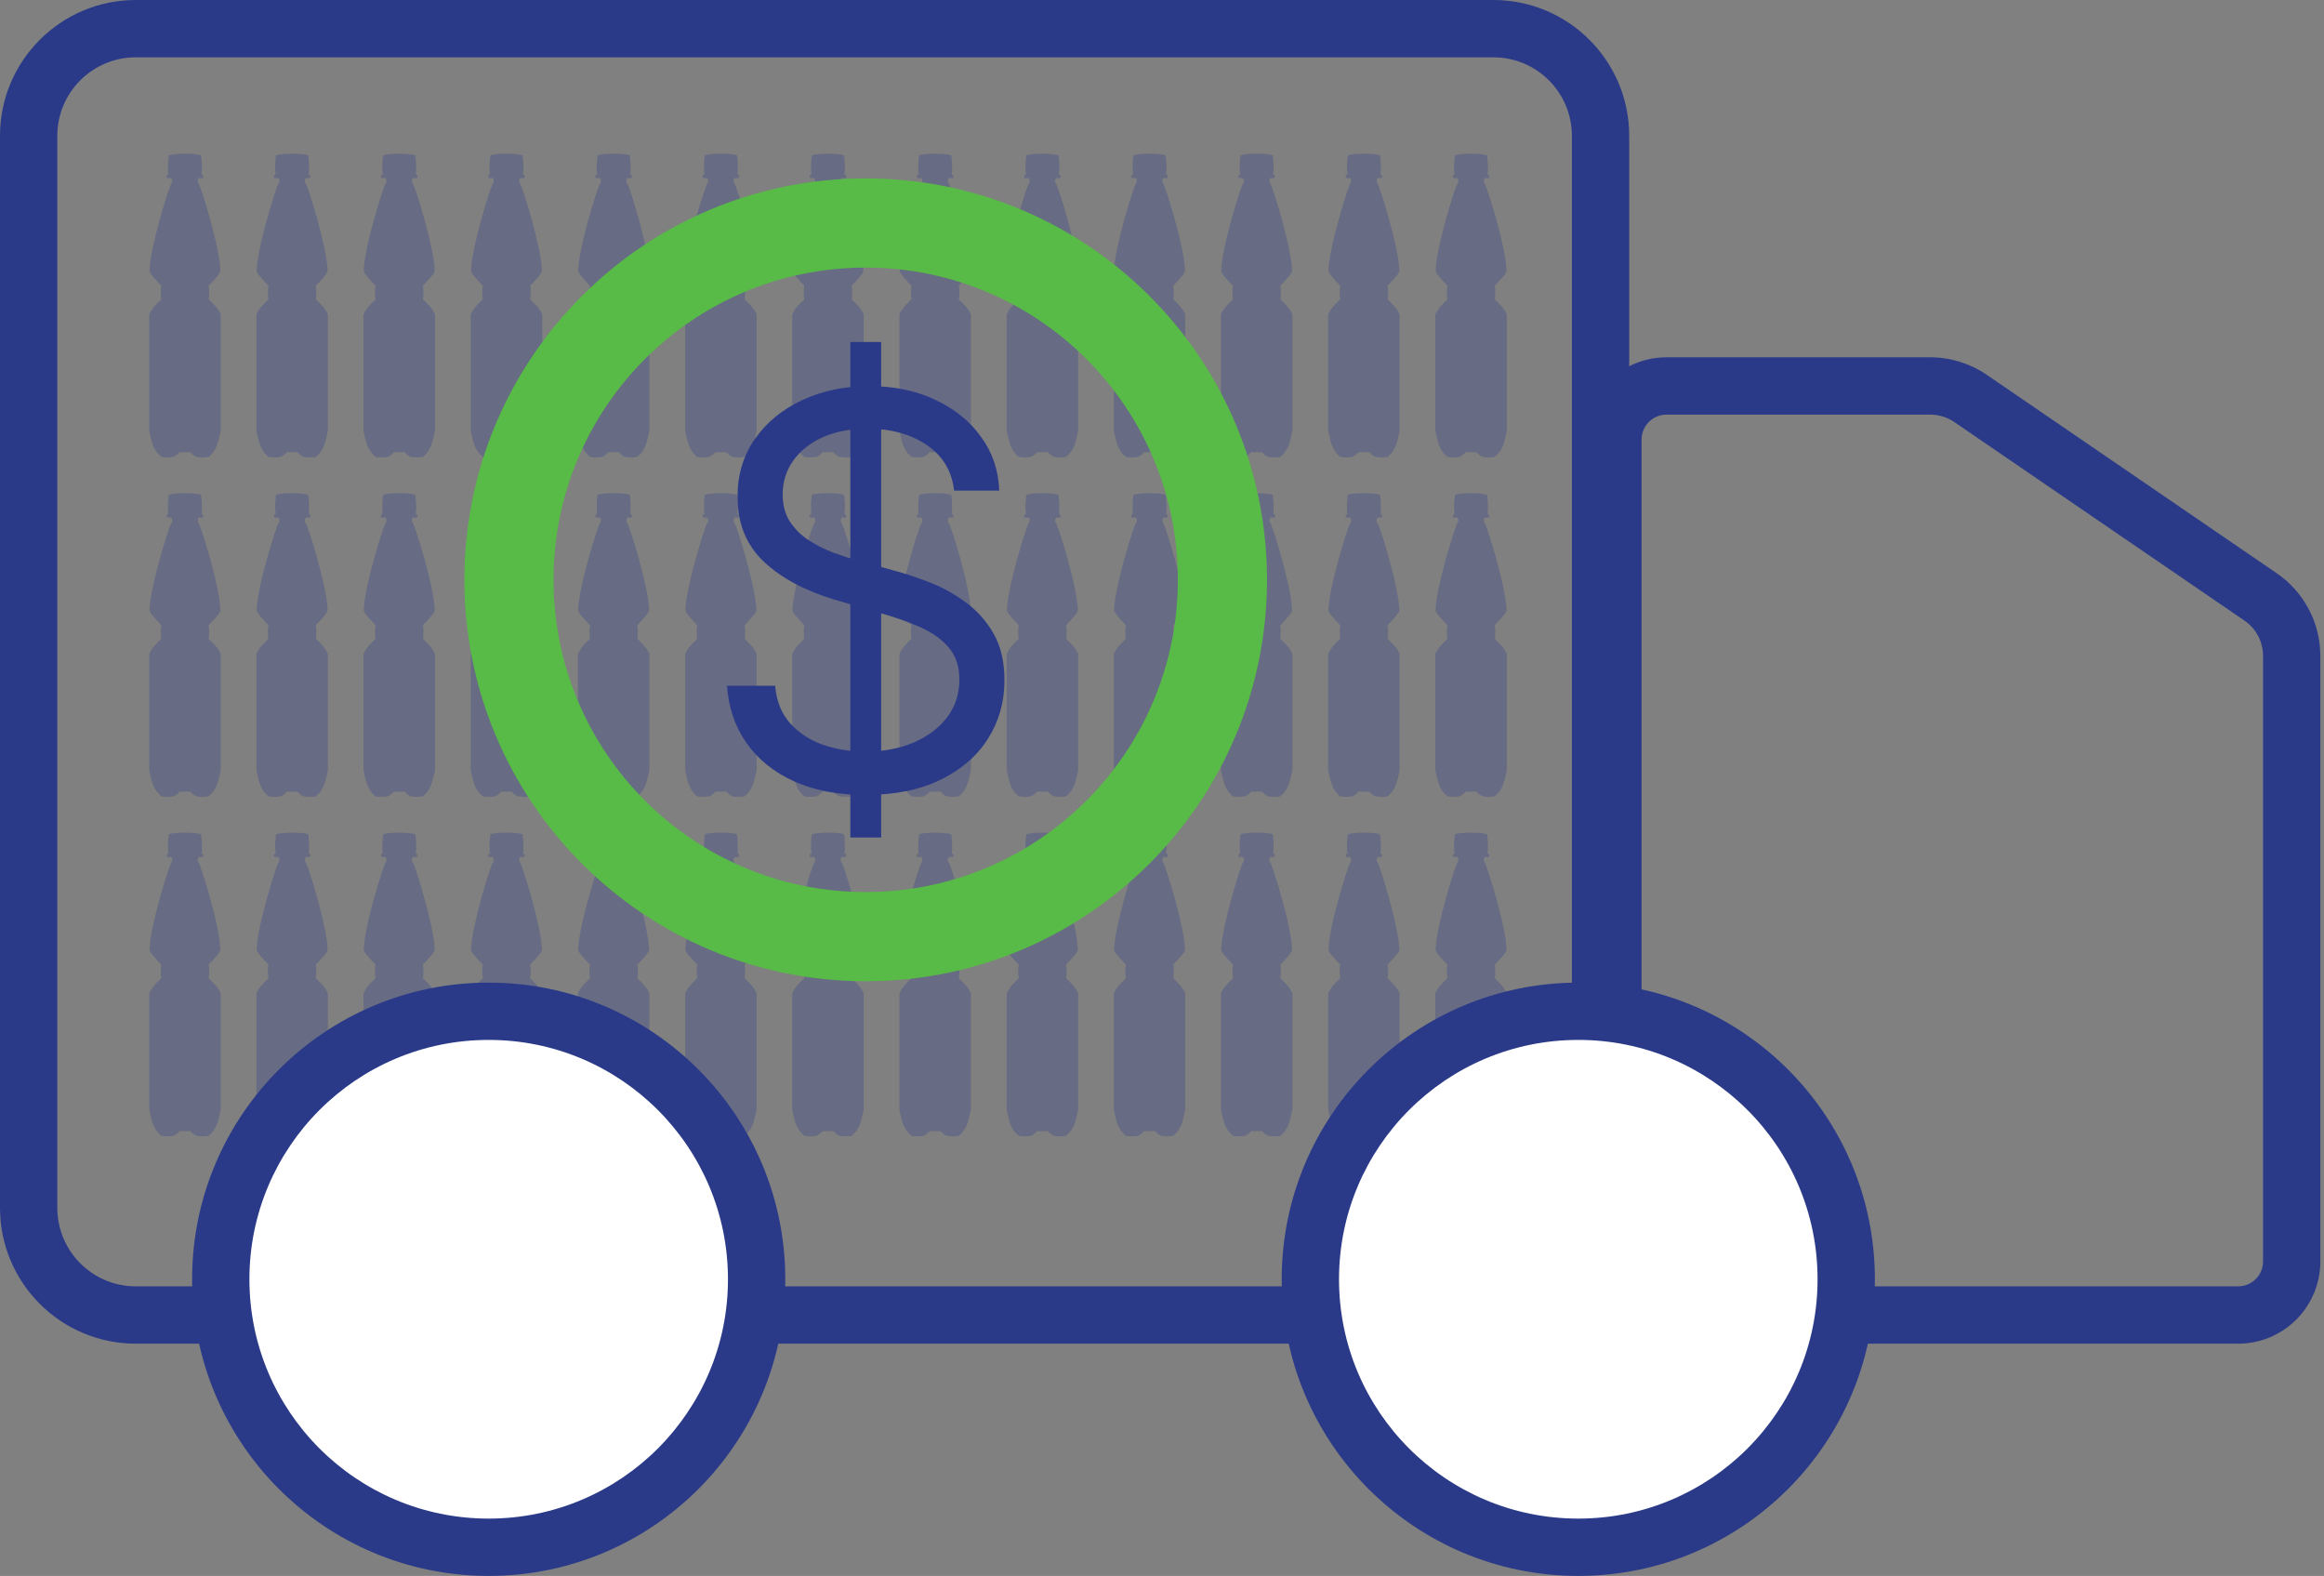 <?xml version="1.0" encoding="UTF-8"?>
<svg xmlns="http://www.w3.org/2000/svg" width="59" height="40" viewBox="0 0 59 40" fill="none">
  <rect x="0" y="0" width="59" height="40" fill="#808080" stroke="none"/>
  <g opacity="0.3">
    <path d="M3.789 7.978V10.935C3.857 11.257 3.899 11.433 4.096 11.597C4.207 11.615 4.275 11.615 4.402 11.597C4.472 11.563 4.505 11.536 4.559 11.477H4.696H4.833C4.887 11.536 4.92 11.563 4.99 11.597C5.117 11.615 5.185 11.615 5.296 11.597C5.493 11.433 5.535 11.257 5.603 10.935V7.978C5.539 7.84 5.465 7.759 5.296 7.598C5.315 7.46 5.317 7.385 5.296 7.253L5.304 7.245C5.435 7.107 5.598 6.935 5.596 6.873C5.583 6.274 5.094 4.718 5.042 4.662C4.99 4.605 5.042 4.521 5.042 4.521H5.146C5.165 4.488 5.162 4.469 5.146 4.436H5.114C5.138 4.276 5.126 4.163 5.107 3.951C5.068 3.908 4.761 3.901 4.696 3.901C4.631 3.901 4.324 3.908 4.285 3.951C4.266 4.163 4.254 4.276 4.278 4.436H4.246C4.23 4.469 4.227 4.488 4.246 4.521H4.35C4.35 4.521 4.402 4.605 4.35 4.662C4.298 4.718 3.809 6.274 3.796 6.873C3.794 6.935 3.958 7.107 4.088 7.245L4.096 7.253C4.075 7.385 4.077 7.46 4.096 7.598C3.927 7.759 3.853 7.84 3.789 7.978Z" fill="#2A3A88"></path>
    <path d="M3.789 16.594V19.551C3.857 19.873 3.899 20.049 4.096 20.213C4.207 20.231 4.275 20.231 4.402 20.213C4.472 20.18 4.505 20.152 4.559 20.093H4.696H4.833C4.887 20.152 4.92 20.18 4.99 20.213C5.117 20.231 5.185 20.231 5.296 20.213C5.493 20.049 5.535 19.873 5.603 19.551V16.594C5.539 16.457 5.465 16.375 5.296 16.214C5.315 16.077 5.317 16.001 5.296 15.869L5.304 15.861C5.435 15.723 5.598 15.551 5.596 15.489C5.583 14.89 5.094 13.334 5.042 13.278C4.99 13.222 5.042 13.137 5.042 13.137H5.146C5.165 13.104 5.162 13.086 5.146 13.053H5.114C5.138 12.892 5.126 12.779 5.107 12.567C5.068 12.525 4.761 12.518 4.696 12.518C4.631 12.518 4.324 12.525 4.285 12.567C4.266 12.779 4.254 12.892 4.278 13.053H4.246C4.23 13.086 4.227 13.104 4.246 13.137H4.35C4.35 13.137 4.402 13.222 4.35 13.278C4.298 13.334 3.809 14.89 3.796 15.489C3.794 15.551 3.958 15.723 4.088 15.861L4.096 15.869C4.075 16.001 4.077 16.077 4.096 16.214C3.927 16.375 3.853 16.457 3.789 16.594Z" fill="#2A3A88"></path>
    <path d="M3.789 25.21V28.168C3.857 28.489 3.899 28.665 4.096 28.829C4.207 28.847 4.275 28.848 4.402 28.829C4.472 28.796 4.505 28.768 4.559 28.71H4.696H4.833C4.887 28.768 4.92 28.796 4.99 28.829C5.117 28.848 5.185 28.847 5.296 28.829C5.493 28.665 5.535 28.489 5.603 28.168V25.21C5.539 25.073 5.465 24.991 5.296 24.83C5.315 24.693 5.317 24.617 5.296 24.485L5.304 24.477C5.435 24.339 5.598 24.167 5.596 24.105C5.583 23.506 5.094 21.951 5.042 21.894C4.99 21.838 5.042 21.753 5.042 21.753H5.146C5.165 21.72 5.162 21.702 5.146 21.669H5.114C5.138 21.509 5.126 21.395 5.107 21.183C5.068 21.141 4.761 21.134 4.696 21.134C4.631 21.134 4.324 21.141 4.285 21.183C4.266 21.395 4.254 21.509 4.278 21.669H4.246C4.23 21.702 4.227 21.72 4.246 21.753H4.35C4.35 21.753 4.402 21.838 4.35 21.894C4.298 21.951 3.809 23.506 3.796 24.105C3.794 24.167 3.958 24.339 4.088 24.477L4.096 24.485C4.075 24.617 4.077 24.693 4.096 24.83C3.927 24.991 3.853 25.073 3.789 25.21Z" fill="#2A3A88"></path>
    <path d="M11.951 7.978V10.935C12.019 11.257 12.061 11.433 12.258 11.597C12.369 11.615 12.437 11.615 12.564 11.597C12.634 11.563 12.667 11.536 12.721 11.477H12.858H12.995C13.049 11.536 13.082 11.563 13.152 11.597C13.279 11.615 13.347 11.615 13.459 11.597C13.655 11.433 13.697 11.257 13.765 10.935V7.978C13.701 7.84 13.627 7.759 13.459 7.598C13.477 7.46 13.48 7.385 13.459 7.253L13.466 7.245C13.597 7.107 13.76 6.935 13.759 6.873C13.745 6.274 13.256 4.718 13.204 4.662C13.152 4.605 13.204 4.521 13.204 4.521H13.308C13.327 4.488 13.324 4.469 13.308 4.436H13.276C13.3 4.276 13.288 4.163 13.269 3.951C13.23 3.908 12.923 3.901 12.858 3.901C12.793 3.901 12.486 3.908 12.447 3.951C12.428 4.163 12.416 4.276 12.441 4.436H12.408C12.392 4.469 12.389 4.488 12.408 4.521H12.512C12.512 4.521 12.564 4.605 12.512 4.662C12.46 4.718 11.971 6.274 11.958 6.873C11.956 6.935 12.12 7.107 12.25 7.245L12.258 7.253C12.237 7.385 12.239 7.46 12.258 7.598C12.089 7.759 12.015 7.84 11.951 7.978Z" fill="#2A3A88"></path>
    <path d="M11.951 16.594V19.551C12.019 19.873 12.061 20.049 12.258 20.213C12.369 20.231 12.437 20.231 12.564 20.213C12.634 20.18 12.667 20.152 12.721 20.093H12.858H12.995C13.049 20.152 13.082 20.18 13.152 20.213C13.279 20.231 13.347 20.231 13.459 20.213C13.655 20.049 13.697 19.873 13.765 19.551V16.594C13.701 16.457 13.627 16.375 13.459 16.214C13.477 16.077 13.48 16.001 13.459 15.869L13.466 15.861C13.597 15.723 13.76 15.551 13.759 15.489C13.745 14.89 13.256 13.334 13.204 13.278C13.152 13.222 13.204 13.137 13.204 13.137H13.308C13.327 13.104 13.324 13.086 13.308 13.053H13.276C13.3 12.892 13.288 12.779 13.269 12.567C13.23 12.525 12.923 12.518 12.858 12.518C12.793 12.518 12.486 12.525 12.447 12.567C12.428 12.779 12.416 12.892 12.441 13.053H12.408C12.392 13.086 12.389 13.104 12.408 13.137H12.512C12.512 13.137 12.564 13.222 12.512 13.278C12.46 13.334 11.971 14.89 11.958 15.489C11.956 15.551 12.12 15.723 12.25 15.861L12.258 15.869C12.237 16.001 12.239 16.077 12.258 16.214C12.089 16.375 12.015 16.457 11.951 16.594Z" fill="#2A3A88"></path>
    <path d="M11.951 25.21V28.168C12.019 28.489 12.061 28.665 12.258 28.829C12.369 28.847 12.437 28.848 12.564 28.829C12.634 28.796 12.667 28.768 12.721 28.71H12.858H12.995C13.049 28.768 13.082 28.796 13.152 28.829C13.279 28.848 13.347 28.847 13.459 28.829C13.655 28.665 13.697 28.489 13.765 28.168V25.21C13.701 25.073 13.627 24.991 13.459 24.83C13.477 24.693 13.48 24.617 13.459 24.485L13.466 24.477C13.597 24.339 13.76 24.167 13.759 24.105C13.745 23.506 13.256 21.951 13.204 21.894C13.152 21.838 13.204 21.753 13.204 21.753H13.308C13.327 21.72 13.324 21.702 13.308 21.669H13.276C13.3 21.509 13.288 21.395 13.269 21.183C13.23 21.141 12.923 21.134 12.858 21.134C12.793 21.134 12.486 21.141 12.447 21.183C12.428 21.395 12.416 21.509 12.441 21.669H12.408C12.392 21.702 12.389 21.72 12.408 21.753H12.512C12.512 21.753 12.564 21.838 12.512 21.894C12.46 21.951 11.971 23.506 11.958 24.105C11.956 24.167 12.12 24.339 12.25 24.477L12.258 24.485C12.237 24.617 12.239 24.693 12.258 24.83C12.089 24.991 12.015 25.073 11.951 25.21Z" fill="#2A3A88"></path>
    <path d="M6.51 7.978V10.935C6.578 11.257 6.62 11.433 6.816 11.597C6.928 11.615 6.996 11.615 7.123 11.597C7.193 11.563 7.225 11.536 7.28 11.477H7.417H7.554C7.608 11.536 7.641 11.563 7.71 11.597C7.837 11.615 7.906 11.615 8.017 11.597C8.214 11.433 8.256 11.257 8.324 10.935V7.978C8.259 7.84 8.186 7.759 8.017 7.598C8.036 7.46 8.038 7.385 8.017 7.253L8.025 7.245C8.155 7.107 8.319 6.935 8.317 6.873C8.304 6.274 7.815 4.718 7.763 4.662C7.71 4.605 7.763 4.521 7.763 4.521H7.867C7.886 4.488 7.883 4.469 7.867 4.436H7.834C7.859 4.276 7.847 4.163 7.828 3.951C7.789 3.908 7.482 3.901 7.417 3.901C7.351 3.901 7.045 3.908 7.006 3.951C6.987 4.163 6.975 4.276 6.999 4.436H6.966C6.951 4.469 6.948 4.488 6.966 4.521H7.071C7.071 4.521 7.123 4.605 7.071 4.662C7.019 4.718 6.529 6.274 6.516 6.873C6.515 6.935 6.678 7.107 6.809 7.245L6.816 7.253C6.795 7.385 6.798 7.46 6.816 7.598C6.648 7.759 6.574 7.84 6.51 7.978Z" fill="#2A3A88"></path>
    <path d="M6.51 16.594V19.551C6.578 19.873 6.62 20.049 6.816 20.213C6.928 20.231 6.996 20.231 7.123 20.213C7.193 20.18 7.225 20.152 7.28 20.093H7.417H7.554C7.608 20.152 7.641 20.18 7.71 20.213C7.837 20.231 7.906 20.231 8.017 20.213C8.214 20.049 8.256 19.873 8.324 19.551V16.594C8.259 16.457 8.186 16.375 8.017 16.214C8.036 16.077 8.038 16.001 8.017 15.869L8.025 15.861C8.155 15.723 8.319 15.551 8.317 15.489C8.304 14.89 7.815 13.334 7.763 13.278C7.71 13.222 7.763 13.137 7.763 13.137H7.867C7.886 13.104 7.883 13.086 7.867 13.053H7.834C7.859 12.892 7.847 12.779 7.828 12.567C7.789 12.525 7.482 12.518 7.417 12.518C7.351 12.518 7.045 12.525 7.006 12.567C6.987 12.779 6.975 12.892 6.999 13.053H6.966C6.951 13.086 6.948 13.104 6.966 13.137H7.071C7.071 13.137 7.123 13.222 7.071 13.278C7.019 13.334 6.529 14.89 6.516 15.489C6.515 15.551 6.678 15.723 6.809 15.861L6.816 15.869C6.795 16.001 6.798 16.077 6.816 16.214C6.648 16.375 6.574 16.457 6.51 16.594Z" fill="#2A3A88"></path>
    <path d="M6.51 25.21V28.168C6.578 28.489 6.62 28.665 6.816 28.829C6.928 28.847 6.996 28.848 7.123 28.829C7.193 28.796 7.225 28.768 7.28 28.71H7.417H7.554C7.608 28.768 7.641 28.796 7.71 28.829C7.837 28.848 7.906 28.847 8.017 28.829C8.214 28.665 8.256 28.489 8.324 28.168V25.21C8.259 25.073 8.186 24.991 8.017 24.83C8.036 24.693 8.038 24.617 8.017 24.485L8.025 24.477C8.155 24.339 8.319 24.167 8.317 24.105C8.304 23.506 7.815 21.951 7.763 21.894C7.71 21.838 7.763 21.753 7.763 21.753H7.867C7.886 21.72 7.883 21.702 7.867 21.669H7.834C7.859 21.509 7.847 21.395 7.828 21.183C7.789 21.141 7.482 21.134 7.417 21.134C7.351 21.134 7.045 21.141 7.006 21.183C6.987 21.395 6.975 21.509 6.999 21.669H6.966C6.951 21.702 6.948 21.72 6.966 21.753H7.071C7.071 21.753 7.123 21.838 7.071 21.894C7.019 21.951 6.529 23.506 6.516 24.105C6.515 24.167 6.678 24.339 6.809 24.477L6.816 24.485C6.795 24.617 6.798 24.693 6.816 24.83C6.648 24.991 6.574 25.073 6.51 25.21Z" fill="#2A3A88"></path>
    <path d="M14.672 7.978V10.935C14.74 11.257 14.782 11.433 14.979 11.597C15.09 11.615 15.158 11.615 15.285 11.597C15.355 11.563 15.387 11.536 15.442 11.477H15.579H15.716C15.77 11.536 15.803 11.563 15.873 11.597C16 11.615 16.068 11.615 16.179 11.597C16.376 11.433 16.418 11.257 16.486 10.935V7.978C16.422 7.84 16.348 7.759 16.179 7.598C16.198 7.46 16.2 7.385 16.179 7.253L16.187 7.245C16.317 7.107 16.481 6.935 16.479 6.873C16.466 6.274 15.977 4.718 15.925 4.662C15.873 4.605 15.925 4.521 15.925 4.521H16.029C16.048 4.488 16.045 4.469 16.029 4.436H15.996C16.021 4.276 16.009 4.163 15.99 3.951C15.951 3.908 15.644 3.901 15.579 3.901C15.514 3.901 15.207 3.908 15.168 3.951C15.149 4.163 15.137 4.276 15.161 4.436H15.129C15.113 4.469 15.11 4.488 15.129 4.521H15.233C15.233 4.521 15.285 4.605 15.233 4.662C15.181 4.718 14.692 6.274 14.678 6.873C14.677 6.935 14.84 7.107 14.971 7.245L14.979 7.253C14.957 7.385 14.96 7.46 14.979 7.598C14.81 7.759 14.736 7.84 14.672 7.978Z" fill="#2A3A88"></path>
    <path d="M14.672 16.594V19.551C14.74 19.873 14.782 20.049 14.979 20.213C15.09 20.231 15.158 20.231 15.285 20.213C15.355 20.18 15.387 20.152 15.442 20.093H15.579H15.716C15.77 20.152 15.803 20.18 15.873 20.213C16 20.231 16.068 20.231 16.179 20.213C16.376 20.049 16.418 19.873 16.486 19.551V16.594C16.422 16.457 16.348 16.375 16.179 16.214C16.198 16.077 16.2 16.001 16.179 15.869L16.187 15.861C16.317 15.723 16.481 15.551 16.479 15.489C16.466 14.89 15.977 13.334 15.925 13.278C15.873 13.222 15.925 13.137 15.925 13.137H16.029C16.048 13.104 16.045 13.086 16.029 13.053H15.996C16.021 12.892 16.009 12.779 15.99 12.567C15.951 12.525 15.644 12.518 15.579 12.518C15.514 12.518 15.207 12.525 15.168 12.567C15.149 12.779 15.137 12.892 15.161 13.053H15.129C15.113 13.086 15.11 13.104 15.129 13.137H15.233C15.233 13.137 15.285 13.222 15.233 13.278C15.181 13.334 14.692 14.89 14.678 15.489C14.677 15.551 14.84 15.723 14.971 15.861L14.979 15.869C14.957 16.001 14.96 16.077 14.979 16.214C14.81 16.375 14.736 16.457 14.672 16.594Z" fill="#2A3A88"></path>
    <path d="M14.672 25.21V28.168C14.74 28.489 14.782 28.665 14.979 28.829C15.09 28.847 15.158 28.848 15.285 28.829C15.355 28.796 15.387 28.768 15.442 28.71H15.579H15.716C15.77 28.768 15.803 28.796 15.873 28.829C16 28.848 16.068 28.847 16.179 28.829C16.376 28.665 16.418 28.489 16.486 28.168V25.21C16.422 25.073 16.348 24.991 16.179 24.83C16.198 24.693 16.2 24.617 16.179 24.485L16.187 24.477C16.317 24.339 16.481 24.167 16.479 24.105C16.466 23.506 15.977 21.951 15.925 21.894C15.873 21.838 15.925 21.753 15.925 21.753H16.029C16.048 21.72 16.045 21.702 16.029 21.669H15.996C16.021 21.509 16.009 21.395 15.99 21.183C15.951 21.141 15.644 21.134 15.579 21.134C15.514 21.134 15.207 21.141 15.168 21.183C15.149 21.395 15.137 21.509 15.161 21.669H15.129C15.113 21.702 15.11 21.72 15.129 21.753H15.233C15.233 21.753 15.285 21.838 15.233 21.894C15.181 21.951 14.692 23.506 14.678 24.105C14.677 24.167 14.84 24.339 14.971 24.477L14.979 24.485C14.957 24.617 14.96 24.693 14.979 24.83C14.81 24.991 14.736 25.073 14.672 25.21Z" fill="#2A3A88"></path>
    <path d="M9.229 7.978V10.935C9.296 11.257 9.338 11.433 9.535 11.597C9.647 11.615 9.715 11.615 9.842 11.597C9.911 11.563 9.944 11.536 9.998 11.477H10.136H10.273C10.327 11.536 10.36 11.563 10.429 11.597C10.556 11.615 10.624 11.615 10.736 11.597C10.933 11.433 10.975 11.257 11.042 10.935V7.978C10.978 7.84 10.904 7.759 10.736 7.598C10.755 7.46 10.757 7.385 10.736 7.253L10.743 7.245C10.874 7.107 11.037 6.935 11.036 6.873C11.023 6.274 10.534 4.718 10.481 4.662C10.429 4.605 10.481 4.521 10.481 4.521H10.586C10.604 4.488 10.601 4.469 10.586 4.436H10.553C10.577 4.276 10.565 4.163 10.546 3.951C10.507 3.908 10.201 3.901 10.136 3.901C10.07 3.901 9.764 3.908 9.724 3.951C9.706 4.163 9.694 4.276 9.718 4.436H9.685C9.67 4.469 9.667 4.488 9.685 4.521H9.79C9.79 4.521 9.842 4.605 9.79 4.662C9.737 4.718 9.248 6.274 9.235 6.873C9.234 6.935 9.397 7.107 9.527 7.245L9.535 7.253C9.514 7.385 9.516 7.46 9.535 7.598C9.367 7.759 9.293 7.84 9.229 7.978Z" fill="#2A3A88"></path>
    <path d="M9.229 16.594V19.551C9.296 19.873 9.338 20.049 9.535 20.213C9.647 20.231 9.715 20.231 9.842 20.213C9.911 20.18 9.944 20.152 9.998 20.093H10.136H10.273C10.327 20.152 10.36 20.18 10.429 20.213C10.556 20.231 10.624 20.231 10.736 20.213C10.933 20.049 10.975 19.873 11.042 19.551V16.594C10.978 16.457 10.904 16.375 10.736 16.214C10.755 16.077 10.757 16.001 10.736 15.869L10.743 15.861C10.874 15.723 11.037 15.551 11.036 15.489C11.023 14.89 10.534 13.334 10.481 13.278C10.429 13.222 10.481 13.137 10.481 13.137H10.586C10.604 13.104 10.601 13.086 10.586 13.053H10.553C10.577 12.892 10.565 12.779 10.546 12.567C10.507 12.525 10.201 12.518 10.136 12.518C10.07 12.518 9.764 12.525 9.724 12.567C9.706 12.779 9.694 12.892 9.718 13.053H9.685C9.67 13.086 9.667 13.104 9.685 13.137H9.79C9.79 13.137 9.842 13.222 9.79 13.278C9.737 13.334 9.248 14.89 9.235 15.489C9.234 15.551 9.397 15.723 9.527 15.861L9.535 15.869C9.514 16.001 9.516 16.077 9.535 16.214C9.367 16.375 9.293 16.457 9.229 16.594Z" fill="#2A3A88"></path>
    <path d="M9.229 25.21V28.168C9.296 28.489 9.338 28.665 9.535 28.829C9.647 28.847 9.715 28.848 9.842 28.829C9.911 28.796 9.944 28.768 9.998 28.71H10.136H10.273C10.327 28.768 10.36 28.796 10.429 28.829C10.556 28.848 10.624 28.847 10.736 28.829C10.933 28.665 10.975 28.489 11.042 28.168V25.21C10.978 25.073 10.904 24.991 10.736 24.83C10.755 24.693 10.757 24.617 10.736 24.485L10.743 24.477C10.874 24.339 11.037 24.167 11.036 24.105C11.023 23.506 10.534 21.951 10.481 21.894C10.429 21.838 10.481 21.753 10.481 21.753H10.586C10.604 21.72 10.601 21.702 10.586 21.669H10.553C10.577 21.509 10.565 21.395 10.546 21.183C10.507 21.141 10.201 21.134 10.136 21.134C10.07 21.134 9.764 21.141 9.724 21.183C9.706 21.395 9.694 21.509 9.718 21.669H9.685C9.67 21.702 9.667 21.72 9.685 21.753H9.79C9.79 21.753 9.842 21.838 9.79 21.894C9.737 21.951 9.248 23.506 9.235 24.105C9.234 24.167 9.397 24.339 9.527 24.477L9.535 24.485C9.514 24.617 9.516 24.693 9.535 24.83C9.367 24.991 9.293 25.073 9.229 25.21Z" fill="#2A3A88"></path>
    <path d="M17.395 7.978V10.935C17.462 11.257 17.504 11.433 17.701 11.597C17.813 11.615 17.881 11.615 18.008 11.597C18.077 11.563 18.11 11.536 18.164 11.477H18.302H18.439C18.493 11.536 18.526 11.563 18.595 11.597C18.722 11.615 18.79 11.615 18.902 11.597C19.099 11.433 19.14 11.257 19.208 10.935V7.978C19.144 7.84 19.07 7.759 18.902 7.598C18.921 7.46 18.923 7.385 18.902 7.253L18.91 7.245C19.04 7.107 19.203 6.935 19.202 6.873C19.189 6.274 18.7 4.718 18.647 4.662C18.595 4.605 18.647 4.521 18.647 4.521H18.752C18.77 4.488 18.767 4.469 18.752 4.436H18.719C18.743 4.276 18.731 4.163 18.712 3.951C18.673 3.908 18.367 3.901 18.302 3.901C18.236 3.901 17.93 3.908 17.89 3.951C17.872 4.163 17.86 4.276 17.884 4.436H17.851C17.836 4.469 17.832 4.488 17.851 4.521H17.956C17.956 4.521 18.008 4.605 17.956 4.662C17.903 4.718 17.414 6.274 17.401 6.873C17.4 6.935 17.563 7.107 17.694 7.245L17.701 7.253C17.68 7.385 17.683 7.46 17.701 7.598C17.533 7.759 17.459 7.84 17.395 7.978Z" fill="#2A3A88"></path>
    <path d="M17.395 16.594V19.551C17.462 19.873 17.504 20.049 17.701 20.213C17.813 20.231 17.881 20.231 18.008 20.213C18.077 20.18 18.11 20.152 18.164 20.093H18.302H18.439C18.493 20.152 18.526 20.18 18.595 20.213C18.722 20.231 18.79 20.231 18.902 20.213C19.099 20.049 19.14 19.873 19.208 19.551V16.594C19.144 16.457 19.07 16.375 18.902 16.214C18.921 16.077 18.923 16.001 18.902 15.869L18.91 15.861C19.04 15.723 19.203 15.551 19.202 15.489C19.189 14.89 18.7 13.334 18.647 13.278C18.595 13.222 18.647 13.137 18.647 13.137H18.752C18.77 13.104 18.767 13.086 18.752 13.053H18.719C18.743 12.892 18.731 12.779 18.712 12.567C18.673 12.525 18.367 12.518 18.302 12.518C18.236 12.518 17.93 12.525 17.89 12.567C17.872 12.779 17.86 12.892 17.884 13.053H17.851C17.836 13.086 17.832 13.104 17.851 13.137H17.956C17.956 13.137 18.008 13.222 17.956 13.278C17.903 13.334 17.414 14.89 17.401 15.489C17.4 15.551 17.563 15.723 17.694 15.861L17.701 15.869C17.68 16.001 17.683 16.077 17.701 16.214C17.533 16.375 17.459 16.457 17.395 16.594Z" fill="#2A3A88"></path>
    <path d="M17.395 25.21V28.168C17.462 28.489 17.504 28.665 17.701 28.829C17.813 28.847 17.881 28.848 18.008 28.829C18.077 28.796 18.11 28.768 18.164 28.71H18.302H18.439C18.493 28.768 18.526 28.796 18.595 28.829C18.722 28.848 18.79 28.847 18.902 28.829C19.099 28.665 19.14 28.489 19.208 28.168V25.21C19.144 25.073 19.07 24.991 18.902 24.83C18.921 24.693 18.923 24.617 18.902 24.485L18.91 24.477C19.04 24.339 19.203 24.167 19.202 24.105C19.189 23.506 18.7 21.951 18.647 21.894C18.595 21.838 18.647 21.753 18.647 21.753H18.752C18.77 21.72 18.767 21.702 18.752 21.669H18.719C18.743 21.509 18.731 21.395 18.712 21.183C18.673 21.141 18.367 21.134 18.302 21.134C18.236 21.134 17.93 21.141 17.89 21.183C17.872 21.395 17.86 21.509 17.884 21.669H17.851C17.836 21.702 17.832 21.72 17.851 21.753H17.956C17.956 21.753 18.008 21.838 17.956 21.894C17.903 21.951 17.414 23.506 17.401 24.105C17.4 24.167 17.563 24.339 17.694 24.477L17.701 24.485C17.68 24.617 17.683 24.693 17.701 24.83C17.533 24.991 17.459 25.073 17.395 25.21Z" fill="#2A3A88"></path>
    <path d="M20.113 7.978V10.935C20.181 11.257 20.223 11.433 20.42 11.597C20.531 11.615 20.599 11.615 20.727 11.597C20.796 11.563 20.829 11.536 20.883 11.477H21.02H21.157C21.212 11.536 21.244 11.563 21.314 11.597C21.441 11.615 21.509 11.615 21.621 11.597C21.817 11.433 21.859 11.257 21.927 10.935V7.978C21.863 7.84 21.789 7.759 21.621 7.598C21.639 7.46 21.642 7.385 21.621 7.253L21.628 7.245C21.759 7.107 21.922 6.935 21.921 6.873C21.907 6.274 21.418 4.718 21.366 4.662C21.314 4.605 21.366 4.521 21.366 4.521H21.471C21.489 4.488 21.486 4.469 21.471 4.436H21.438C21.462 4.276 21.45 4.163 21.431 3.951C21.392 3.908 21.085 3.901 21.02 3.901C20.955 3.901 20.648 3.908 20.609 3.951C20.59 4.163 20.578 4.276 20.603 4.436H20.57C20.554 4.469 20.551 4.488 20.57 4.521H20.674C20.674 4.521 20.727 4.605 20.674 4.662C20.622 4.718 20.133 6.274 20.12 6.873C20.118 6.935 20.282 7.107 20.412 7.245L20.42 7.253C20.399 7.385 20.401 7.46 20.42 7.598C20.251 7.759 20.177 7.84 20.113 7.978Z" fill="#2A3A88"></path>
    <path d="M20.113 16.594V19.551C20.181 19.873 20.223 20.049 20.42 20.213C20.531 20.231 20.599 20.231 20.727 20.213C20.796 20.18 20.829 20.152 20.883 20.093H21.02H21.157C21.212 20.152 21.244 20.18 21.314 20.213C21.441 20.231 21.509 20.231 21.621 20.213C21.817 20.049 21.859 19.873 21.927 19.551V16.594C21.863 16.457 21.789 16.375 21.621 16.214C21.639 16.077 21.642 16.001 21.621 15.869L21.628 15.861C21.759 15.723 21.922 15.551 21.921 15.489C21.907 14.89 21.418 13.334 21.366 13.278C21.314 13.222 21.366 13.137 21.366 13.137H21.471C21.489 13.104 21.486 13.086 21.471 13.053H21.438C21.462 12.892 21.45 12.779 21.431 12.567C21.392 12.525 21.085 12.518 21.02 12.518C20.955 12.518 20.648 12.525 20.609 12.567C20.59 12.779 20.578 12.892 20.603 13.053H20.57C20.554 13.086 20.551 13.104 20.57 13.137H20.674C20.674 13.137 20.727 13.222 20.674 13.278C20.622 13.334 20.133 14.89 20.12 15.489C20.118 15.551 20.282 15.723 20.412 15.861L20.42 15.869C20.399 16.001 20.401 16.077 20.42 16.214C20.251 16.375 20.177 16.457 20.113 16.594Z" fill="#2A3A88"></path>
    <path d="M20.113 25.21V28.168C20.181 28.489 20.223 28.665 20.42 28.829C20.531 28.847 20.599 28.848 20.727 28.829C20.796 28.796 20.829 28.768 20.883 28.71H21.02H21.157C21.212 28.768 21.244 28.796 21.314 28.829C21.441 28.848 21.509 28.847 21.621 28.829C21.817 28.665 21.859 28.489 21.927 28.168V25.21C21.863 25.073 21.789 24.991 21.621 24.83C21.639 24.693 21.642 24.617 21.621 24.485L21.628 24.477C21.759 24.339 21.922 24.167 21.921 24.105C21.907 23.506 21.418 21.951 21.366 21.894C21.314 21.838 21.366 21.753 21.366 21.753H21.471C21.489 21.72 21.486 21.702 21.471 21.669H21.438C21.462 21.509 21.45 21.395 21.431 21.183C21.392 21.141 21.085 21.134 21.02 21.134C20.955 21.134 20.648 21.141 20.609 21.183C20.59 21.395 20.578 21.509 20.603 21.669H20.57C20.554 21.702 20.551 21.72 20.57 21.753H20.674C20.674 21.753 20.727 21.838 20.674 21.894C20.622 21.951 20.133 23.506 20.12 24.105C20.118 24.167 20.282 24.339 20.412 24.477L20.42 24.485C20.399 24.617 20.401 24.693 20.42 24.83C20.251 24.991 20.177 25.073 20.113 25.21Z" fill="#2A3A88"></path>
    <path d="M28.277 7.978V10.935C28.345 11.257 28.387 11.433 28.584 11.597C28.695 11.615 28.764 11.615 28.891 11.597C28.96 11.563 28.993 11.536 29.047 11.477H29.184H29.322C29.376 11.536 29.408 11.563 29.478 11.597C29.605 11.615 29.673 11.615 29.785 11.597C29.982 11.433 30.023 11.257 30.091 10.935V7.978C30.027 7.84 29.953 7.759 29.785 7.598C29.803 7.46 29.806 7.385 29.785 7.253L29.792 7.245C29.923 7.107 30.086 6.935 30.085 6.873C30.072 6.274 29.582 4.718 29.53 4.662C29.478 4.605 29.53 4.521 29.53 4.521H29.635C29.653 4.488 29.65 4.469 29.635 4.436H29.602C29.626 4.276 29.614 4.163 29.595 3.951C29.556 3.908 29.25 3.901 29.184 3.901C29.119 3.901 28.812 3.908 28.773 3.951C28.754 4.163 28.742 4.276 28.767 4.436H28.734C28.718 4.469 28.715 4.488 28.734 4.521H28.838C28.838 4.521 28.891 4.605 28.838 4.662C28.786 4.718 28.297 6.274 28.284 6.873C28.282 6.935 28.446 7.107 28.576 7.245L28.584 7.253C28.563 7.385 28.565 7.46 28.584 7.598C28.416 7.759 28.342 7.84 28.277 7.978Z" fill="#2A3A88"></path>
    <path d="M28.277 16.594V19.551C28.345 19.873 28.387 20.049 28.584 20.213C28.695 20.231 28.764 20.231 28.891 20.213C28.96 20.18 28.993 20.152 29.047 20.093H29.184H29.322C29.376 20.152 29.408 20.18 29.478 20.213C29.605 20.231 29.673 20.231 29.785 20.213C29.982 20.049 30.023 19.873 30.091 19.551V16.594C30.027 16.457 29.953 16.375 29.785 16.214C29.803 16.077 29.806 16.001 29.785 15.869L29.792 15.861C29.923 15.723 30.086 15.551 30.085 15.489C30.072 14.89 29.582 13.334 29.53 13.278C29.478 13.222 29.53 13.137 29.53 13.137H29.635C29.653 13.104 29.65 13.086 29.635 13.053H29.602C29.626 12.892 29.614 12.779 29.595 12.567C29.556 12.525 29.25 12.518 29.184 12.518C29.119 12.518 28.812 12.525 28.773 12.567C28.754 12.779 28.742 12.892 28.767 13.053H28.734C28.718 13.086 28.715 13.104 28.734 13.137H28.838C28.838 13.137 28.891 13.222 28.838 13.278C28.786 13.334 28.297 14.89 28.284 15.489C28.282 15.551 28.446 15.723 28.576 15.861L28.584 15.869C28.563 16.001 28.565 16.077 28.584 16.214C28.416 16.375 28.342 16.457 28.277 16.594Z" fill="#2A3A88"></path>
    <path d="M28.277 25.21V28.168C28.345 28.489 28.387 28.665 28.584 28.829C28.695 28.847 28.764 28.848 28.891 28.829C28.96 28.796 28.993 28.768 29.047 28.71H29.184H29.322C29.376 28.768 29.408 28.796 29.478 28.829C29.605 28.848 29.673 28.847 29.785 28.829C29.982 28.665 30.023 28.489 30.091 28.168V25.21C30.027 25.073 29.953 24.991 29.785 24.83C29.803 24.693 29.806 24.617 29.785 24.485L29.792 24.477C29.923 24.339 30.086 24.167 30.085 24.105C30.072 23.506 29.582 21.951 29.53 21.894C29.478 21.838 29.53 21.753 29.53 21.753H29.635C29.653 21.72 29.65 21.702 29.635 21.669H29.602C29.626 21.509 29.614 21.395 29.595 21.183C29.556 21.141 29.25 21.134 29.184 21.134C29.119 21.134 28.812 21.141 28.773 21.183C28.754 21.395 28.742 21.509 28.767 21.669H28.734C28.718 21.702 28.715 21.72 28.734 21.753H28.838C28.838 21.753 28.891 21.838 28.838 21.894C28.786 21.951 28.297 23.506 28.284 24.105C28.282 24.167 28.446 24.339 28.576 24.477L28.584 24.485C28.563 24.617 28.565 24.693 28.584 24.83C28.416 24.991 28.342 25.073 28.277 25.21Z" fill="#2A3A88"></path>
    <path d="M22.834 7.978V10.935C22.902 11.257 22.944 11.433 23.141 11.597C23.252 11.615 23.32 11.615 23.447 11.597C23.517 11.563 23.55 11.536 23.604 11.477H23.741H23.878C23.932 11.536 23.965 11.563 24.035 11.597C24.162 11.615 24.23 11.615 24.341 11.597C24.538 11.433 24.58 11.257 24.648 10.935V7.978C24.584 7.84 24.51 7.759 24.341 7.598C24.36 7.46 24.362 7.385 24.341 7.253L24.349 7.245C24.479 7.107 24.643 6.935 24.641 6.873C24.628 6.274 24.139 4.718 24.087 4.662C24.035 4.605 24.087 4.521 24.087 4.521H24.191C24.21 4.488 24.207 4.469 24.191 4.436H24.159C24.183 4.276 24.171 4.163 24.152 3.951C24.113 3.908 23.806 3.901 23.741 3.901C23.676 3.901 23.369 3.908 23.33 3.951C23.311 4.163 23.299 4.276 23.323 4.436H23.291C23.275 4.469 23.272 4.488 23.291 4.521H23.395C23.395 4.521 23.447 4.605 23.395 4.662C23.343 4.718 22.854 6.274 22.84 6.873C22.839 6.935 23.002 7.107 23.133 7.245L23.141 7.253C23.119 7.385 23.122 7.46 23.141 7.598C22.972 7.759 22.898 7.84 22.834 7.978Z" fill="#2A3A88"></path>
    <path d="M22.834 16.594V19.551C22.902 19.873 22.944 20.049 23.141 20.213C23.252 20.231 23.32 20.231 23.447 20.213C23.517 20.18 23.55 20.152 23.604 20.093H23.741H23.878C23.932 20.152 23.965 20.18 24.035 20.213C24.162 20.231 24.23 20.231 24.341 20.213C24.538 20.049 24.58 19.873 24.648 19.551V16.594C24.584 16.457 24.51 16.375 24.341 16.214C24.36 16.077 24.362 16.001 24.341 15.869L24.349 15.861C24.479 15.723 24.643 15.551 24.641 15.489C24.628 14.89 24.139 13.334 24.087 13.278C24.035 13.222 24.087 13.137 24.087 13.137H24.191C24.21 13.104 24.207 13.086 24.191 13.053H24.159C24.183 12.892 24.171 12.779 24.152 12.567C24.113 12.525 23.806 12.518 23.741 12.518C23.676 12.518 23.369 12.525 23.33 12.567C23.311 12.779 23.299 12.892 23.323 13.053H23.291C23.275 13.086 23.272 13.104 23.291 13.137H23.395C23.395 13.137 23.447 13.222 23.395 13.278C23.343 13.334 22.854 14.89 22.84 15.489C22.839 15.551 23.002 15.723 23.133 15.861L23.141 15.869C23.119 16.001 23.122 16.077 23.141 16.214C22.972 16.375 22.898 16.457 22.834 16.594Z" fill="#2A3A88"></path>
    <path d="M22.834 25.21V28.168C22.902 28.489 22.944 28.665 23.141 28.829C23.252 28.847 23.32 28.848 23.447 28.829C23.517 28.796 23.55 28.768 23.604 28.71H23.741H23.878C23.932 28.768 23.965 28.796 24.035 28.829C24.162 28.848 24.23 28.847 24.341 28.829C24.538 28.665 24.58 28.489 24.648 28.168V25.21C24.584 25.073 24.51 24.991 24.341 24.83C24.36 24.693 24.362 24.617 24.341 24.485L24.349 24.477C24.479 24.339 24.643 24.167 24.641 24.105C24.628 23.506 24.139 21.951 24.087 21.894C24.035 21.838 24.087 21.753 24.087 21.753H24.191C24.21 21.72 24.207 21.702 24.191 21.669H24.159C24.183 21.509 24.171 21.395 24.152 21.183C24.113 21.141 23.806 21.134 23.741 21.134C23.676 21.134 23.369 21.141 23.33 21.183C23.311 21.395 23.299 21.509 23.323 21.669H23.291C23.275 21.702 23.272 21.72 23.291 21.753H23.395C23.395 21.753 23.447 21.838 23.395 21.894C23.343 21.951 22.854 23.506 22.84 24.105C22.839 24.167 23.002 24.339 23.133 24.477L23.141 24.485C23.119 24.617 23.122 24.693 23.141 24.83C22.972 24.991 22.898 25.073 22.834 25.21Z" fill="#2A3A88"></path>
    <path d="M30.996 7.978V10.935C31.064 11.257 31.106 11.433 31.303 11.597C31.414 11.615 31.482 11.615 31.609 11.597C31.679 11.563 31.712 11.536 31.766 11.477H31.903H32.04C32.094 11.536 32.127 11.563 32.197 11.597C32.324 11.615 32.392 11.615 32.503 11.597C32.7 11.433 32.742 11.257 32.81 10.935V7.978C32.746 7.84 32.672 7.759 32.503 7.598C32.522 7.46 32.525 7.385 32.503 7.253L32.511 7.245C32.642 7.107 32.805 6.935 32.803 6.873C32.79 6.274 32.301 4.718 32.249 4.662C32.197 4.605 32.249 4.521 32.249 4.521H32.353C32.372 4.488 32.369 4.469 32.353 4.436H32.321C32.345 4.276 32.333 4.163 32.314 3.951C32.275 3.908 31.968 3.901 31.903 3.901C31.838 3.901 31.531 3.908 31.492 3.951C31.473 4.163 31.461 4.276 31.485 4.436H31.453C31.437 4.469 31.434 4.488 31.453 4.521H31.557C31.557 4.521 31.609 4.605 31.557 4.662C31.505 4.718 31.016 6.274 31.003 6.873C31.001 6.935 31.165 7.107 31.295 7.245L31.303 7.253C31.282 7.385 31.284 7.46 31.303 7.598C31.134 7.759 31.06 7.84 30.996 7.978Z" fill="#2A3A88"></path>
    <path d="M30.996 16.594V19.551C31.064 19.873 31.106 20.049 31.303 20.213C31.414 20.231 31.482 20.231 31.609 20.213C31.679 20.18 31.712 20.152 31.766 20.093H31.903H32.04C32.094 20.152 32.127 20.18 32.197 20.213C32.324 20.231 32.392 20.231 32.503 20.213C32.7 20.049 32.742 19.873 32.81 19.551V16.594C32.746 16.457 32.672 16.375 32.503 16.214C32.522 16.077 32.525 16.001 32.503 15.869L32.511 15.861C32.642 15.723 32.805 15.551 32.803 15.489C32.79 14.89 32.301 13.334 32.249 13.278C32.197 13.222 32.249 13.137 32.249 13.137H32.353C32.372 13.104 32.369 13.086 32.353 13.053H32.321C32.345 12.892 32.333 12.779 32.314 12.567C32.275 12.525 31.968 12.518 31.903 12.518C31.838 12.518 31.531 12.525 31.492 12.567C31.473 12.779 31.461 12.892 31.485 13.053H31.453C31.437 13.086 31.434 13.104 31.453 13.137H31.557C31.557 13.137 31.609 13.222 31.557 13.278C31.505 13.334 31.016 14.89 31.003 15.489C31.001 15.551 31.165 15.723 31.295 15.861L31.303 15.869C31.282 16.001 31.284 16.077 31.303 16.214C31.134 16.375 31.06 16.457 30.996 16.594Z" fill="#2A3A88"></path>
    <path d="M30.996 25.21V28.168C31.064 28.489 31.106 28.665 31.303 28.829C31.414 28.847 31.482 28.848 31.609 28.829C31.679 28.796 31.712 28.768 31.766 28.71H31.903H32.04C32.094 28.768 32.127 28.796 32.197 28.829C32.324 28.848 32.392 28.847 32.503 28.829C32.7 28.665 32.742 28.489 32.81 28.168V25.21C32.746 25.073 32.672 24.991 32.503 24.83C32.522 24.693 32.525 24.617 32.503 24.485L32.511 24.477C32.642 24.339 32.805 24.167 32.803 24.105C32.79 23.506 32.301 21.951 32.249 21.894C32.197 21.838 32.249 21.753 32.249 21.753H32.353C32.372 21.72 32.369 21.702 32.353 21.669H32.321C32.345 21.509 32.333 21.395 32.314 21.183C32.275 21.141 31.968 21.134 31.903 21.134C31.838 21.134 31.531 21.141 31.492 21.183C31.473 21.395 31.461 21.509 31.485 21.669H31.453C31.437 21.702 31.434 21.72 31.453 21.753H31.557C31.557 21.753 31.609 21.838 31.557 21.894C31.505 21.951 31.016 23.506 31.003 24.105C31.001 24.167 31.165 24.339 31.295 24.477L31.303 24.485C31.282 24.617 31.284 24.693 31.303 24.83C31.134 24.991 31.06 25.073 30.996 25.21Z" fill="#2A3A88"></path>
    <path d="M25.557 7.978V10.935C25.625 11.257 25.666 11.433 25.863 11.597C25.975 11.615 26.043 11.615 26.17 11.597C26.239 11.563 26.272 11.536 26.326 11.477H26.464H26.601C26.655 11.536 26.688 11.563 26.757 11.597C26.884 11.615 26.953 11.615 27.064 11.597C27.261 11.433 27.303 11.257 27.371 10.935V7.978C27.306 7.84 27.232 7.759 27.064 7.598C27.083 7.46 27.085 7.385 27.064 7.253L27.072 7.245C27.202 7.107 27.365 6.935 27.364 6.873C27.351 6.274 26.862 4.718 26.809 4.662C26.757 4.605 26.809 4.521 26.809 4.521H26.914C26.933 4.488 26.929 4.469 26.914 4.436H26.881C26.905 4.276 26.893 4.163 26.875 3.951C26.835 3.908 26.529 3.901 26.464 3.901C26.398 3.901 26.092 3.908 26.053 3.951C26.034 4.163 26.022 4.276 26.046 4.436H26.013C25.998 4.469 25.995 4.488 26.013 4.521H26.118C26.118 4.521 26.17 4.605 26.118 4.662C26.066 4.718 25.576 6.274 25.563 6.873C25.562 6.935 25.725 7.107 25.856 7.245L25.863 7.253C25.842 7.385 25.845 7.46 25.863 7.598C25.695 7.759 25.621 7.84 25.557 7.978Z" fill="#2A3A88"></path>
    <path d="M25.557 16.594V19.551C25.625 19.873 25.666 20.049 25.863 20.213C25.975 20.231 26.043 20.231 26.17 20.213C26.239 20.18 26.272 20.152 26.326 20.093H26.464H26.601C26.655 20.152 26.688 20.18 26.757 20.213C26.884 20.231 26.953 20.231 27.064 20.213C27.261 20.049 27.303 19.873 27.371 19.551V16.594C27.306 16.457 27.232 16.375 27.064 16.214C27.083 16.077 27.085 16.001 27.064 15.869L27.072 15.861C27.202 15.723 27.365 15.551 27.364 15.489C27.351 14.89 26.862 13.334 26.809 13.278C26.757 13.222 26.809 13.137 26.809 13.137H26.914C26.933 13.104 26.929 13.086 26.914 13.053H26.881C26.905 12.892 26.893 12.779 26.875 12.567C26.835 12.525 26.529 12.518 26.464 12.518C26.398 12.518 26.092 12.525 26.053 12.567C26.034 12.779 26.022 12.892 26.046 13.053H26.013C25.998 13.086 25.995 13.104 26.013 13.137H26.118C26.118 13.137 26.17 13.222 26.118 13.278C26.066 13.334 25.576 14.89 25.563 15.489C25.562 15.551 25.725 15.723 25.856 15.861L25.863 15.869C25.842 16.001 25.845 16.077 25.863 16.214C25.695 16.375 25.621 16.457 25.557 16.594Z" fill="#2A3A88"></path>
    <path d="M25.557 25.21V28.168C25.625 28.489 25.666 28.665 25.863 28.829C25.975 28.847 26.043 28.848 26.17 28.829C26.239 28.796 26.272 28.768 26.326 28.71H26.464H26.601C26.655 28.768 26.688 28.796 26.757 28.829C26.884 28.848 26.953 28.847 27.064 28.829C27.261 28.665 27.303 28.489 27.371 28.168V25.21C27.306 25.073 27.232 24.991 27.064 24.83C27.083 24.693 27.085 24.617 27.064 24.485L27.072 24.477C27.202 24.339 27.365 24.167 27.364 24.105C27.351 23.506 26.862 21.951 26.809 21.894C26.757 21.838 26.809 21.753 26.809 21.753H26.914C26.933 21.72 26.929 21.702 26.914 21.669H26.881C26.905 21.509 26.893 21.395 26.875 21.183C26.835 21.141 26.529 21.134 26.464 21.134C26.398 21.134 26.092 21.141 26.053 21.183C26.034 21.395 26.022 21.509 26.046 21.669H26.013C25.998 21.702 25.995 21.72 26.013 21.753H26.118C26.118 21.753 26.17 21.838 26.118 21.894C26.066 21.951 25.576 23.506 25.563 24.105C25.562 24.167 25.725 24.339 25.856 24.477L25.863 24.485C25.842 24.617 25.845 24.693 25.863 24.83C25.695 24.991 25.621 25.073 25.557 25.21Z" fill="#2A3A88"></path>
    <path d="M33.719 7.978V10.935C33.787 11.257 33.828 11.433 34.025 11.597C34.137 11.615 34.205 11.615 34.332 11.597C34.402 11.563 34.434 11.536 34.489 11.477H34.626H34.763C34.817 11.536 34.85 11.563 34.919 11.597C35.046 11.615 35.115 11.615 35.226 11.597C35.423 11.433 35.465 11.257 35.533 10.935V7.978C35.468 7.84 35.395 7.759 35.226 7.598C35.245 7.46 35.247 7.385 35.226 7.253L35.234 7.245C35.364 7.107 35.528 6.935 35.526 6.873C35.513 6.274 35.024 4.718 34.972 4.662C34.919 4.605 34.972 4.521 34.972 4.521H35.076C35.095 4.488 35.092 4.469 35.076 4.436H35.043C35.068 4.276 35.056 4.163 35.037 3.951C34.998 3.908 34.691 3.901 34.626 3.901C34.56 3.901 34.254 3.908 34.215 3.951C34.196 4.163 34.184 4.276 34.208 4.436H34.175C34.16 4.469 34.157 4.488 34.175 4.521H34.28C34.28 4.521 34.332 4.605 34.28 4.662C34.228 4.718 33.739 6.274 33.725 6.873C33.724 6.935 33.887 7.107 34.018 7.245L34.025 7.253C34.004 7.385 34.007 7.46 34.025 7.598C33.857 7.759 33.783 7.84 33.719 7.978Z" fill="#2A3A88"></path>
    <path d="M33.719 16.594V19.551C33.787 19.873 33.828 20.049 34.025 20.213C34.137 20.231 34.205 20.231 34.332 20.213C34.402 20.18 34.434 20.152 34.489 20.093H34.626H34.763C34.817 20.152 34.85 20.18 34.919 20.213C35.046 20.231 35.115 20.231 35.226 20.213C35.423 20.049 35.465 19.873 35.533 19.551V16.594C35.468 16.457 35.395 16.375 35.226 16.214C35.245 16.077 35.247 16.001 35.226 15.869L35.234 15.861C35.364 15.723 35.528 15.551 35.526 15.489C35.513 14.89 35.024 13.334 34.972 13.278C34.919 13.222 34.972 13.137 34.972 13.137H35.076C35.095 13.104 35.092 13.086 35.076 13.053H35.043C35.068 12.892 35.056 12.779 35.037 12.567C34.998 12.525 34.691 12.518 34.626 12.518C34.56 12.518 34.254 12.525 34.215 12.567C34.196 12.779 34.184 12.892 34.208 13.053H34.175C34.16 13.086 34.157 13.104 34.175 13.137H34.28C34.28 13.137 34.332 13.222 34.28 13.278C34.228 13.334 33.739 14.89 33.725 15.489C33.724 15.551 33.887 15.723 34.018 15.861L34.025 15.869C34.004 16.001 34.007 16.077 34.025 16.214C33.857 16.375 33.783 16.457 33.719 16.594Z" fill="#2A3A88"></path>
    <path d="M33.719 25.21V28.168C33.787 28.489 33.828 28.665 34.025 28.829C34.137 28.847 34.205 28.848 34.332 28.829C34.402 28.796 34.434 28.768 34.489 28.71H34.626H34.763C34.817 28.768 34.85 28.796 34.919 28.829C35.046 28.848 35.115 28.847 35.226 28.829C35.423 28.665 35.465 28.489 35.533 28.168V25.21C35.468 25.073 35.395 24.991 35.226 24.83C35.245 24.693 35.247 24.617 35.226 24.485L35.234 24.477C35.364 24.339 35.528 24.167 35.526 24.105C35.513 23.506 35.024 21.951 34.972 21.894C34.919 21.838 34.972 21.753 34.972 21.753H35.076C35.095 21.72 35.092 21.702 35.076 21.669H35.043C35.068 21.509 35.056 21.395 35.037 21.183C34.998 21.141 34.691 21.134 34.626 21.134C34.56 21.134 34.254 21.141 34.215 21.183C34.196 21.395 34.184 21.509 34.208 21.669H34.175C34.16 21.702 34.157 21.72 34.175 21.753H34.28C34.28 21.753 34.332 21.838 34.28 21.894C34.228 21.951 33.739 23.506 33.725 24.105C33.724 24.167 33.887 24.339 34.018 24.477L34.025 24.485C34.004 24.617 34.007 24.693 34.025 24.83C33.857 24.991 33.783 25.073 33.719 25.21Z" fill="#2A3A88"></path>
    <path d="M36.44 7.978V10.935C36.507 11.257 36.549 11.433 36.746 11.597C36.858 11.615 36.926 11.615 37.053 11.597C37.122 11.563 37.155 11.536 37.209 11.477H37.346H37.484C37.538 11.536 37.571 11.563 37.64 11.597C37.767 11.615 37.835 11.615 37.947 11.597C38.144 11.433 38.185 11.257 38.253 10.935V7.978C38.189 7.84 38.115 7.759 37.947 7.598C37.965 7.46 37.968 7.385 37.947 7.253L37.954 7.245C38.085 7.107 38.248 6.935 38.247 6.873C38.234 6.274 37.745 4.718 37.692 4.662C37.64 4.605 37.692 4.521 37.692 4.521H37.797C37.815 4.488 37.812 4.469 37.797 4.436H37.764C37.788 4.276 37.776 4.163 37.757 3.951C37.718 3.908 37.412 3.901 37.346 3.901C37.281 3.901 36.975 3.908 36.935 3.951C36.916 4.163 36.904 4.276 36.929 4.436H36.896C36.881 4.469 36.877 4.488 36.896 4.521H37.001C37.001 4.521 37.053 4.605 37.001 4.662C36.948 4.718 36.459 6.274 36.446 6.873C36.445 6.935 36.608 7.107 36.738 7.245L36.746 7.253C36.725 7.385 36.727 7.46 36.746 7.598C36.578 7.759 36.504 7.84 36.44 7.978Z" fill="#2A3A88"></path>
    <path d="M36.44 16.594V19.551C36.507 19.873 36.549 20.049 36.746 20.213C36.858 20.231 36.926 20.231 37.053 20.213C37.122 20.18 37.155 20.152 37.209 20.093H37.346H37.484C37.538 20.152 37.571 20.18 37.64 20.213C37.767 20.231 37.835 20.231 37.947 20.213C38.144 20.049 38.185 19.873 38.253 19.551V16.594C38.189 16.457 38.115 16.375 37.947 16.214C37.965 16.077 37.968 16.001 37.947 15.869L37.954 15.861C38.085 15.723 38.248 15.551 38.247 15.489C38.234 14.89 37.745 13.334 37.692 13.278C37.64 13.222 37.692 13.137 37.692 13.137H37.797C37.815 13.104 37.812 13.086 37.797 13.053H37.764C37.788 12.892 37.776 12.779 37.757 12.567C37.718 12.525 37.412 12.518 37.346 12.518C37.281 12.518 36.975 12.525 36.935 12.567C36.916 12.779 36.904 12.892 36.929 13.053H36.896C36.881 13.086 36.877 13.104 36.896 13.137H37.001C37.001 13.137 37.053 13.222 37.001 13.278C36.948 13.334 36.459 14.89 36.446 15.489C36.445 15.551 36.608 15.723 36.738 15.861L36.746 15.869C36.725 16.001 36.727 16.077 36.746 16.214C36.578 16.375 36.504 16.457 36.44 16.594Z" fill="#2A3A88"></path>
    <path d="M36.44 25.21V28.168C36.507 28.489 36.549 28.665 36.746 28.829C36.858 28.847 36.926 28.848 37.053 28.829C37.122 28.796 37.155 28.768 37.209 28.71H37.346H37.484C37.538 28.768 37.571 28.796 37.64 28.829C37.767 28.848 37.835 28.847 37.947 28.829C38.144 28.665 38.185 28.489 38.253 28.168V25.21C38.189 25.073 38.115 24.991 37.947 24.83C37.965 24.693 37.968 24.617 37.947 24.485L37.954 24.477C38.085 24.339 38.248 24.167 38.247 24.105C38.234 23.506 37.745 21.951 37.692 21.894C37.64 21.838 37.692 21.753 37.692 21.753H37.797C37.815 21.72 37.812 21.702 37.797 21.669H37.764C37.788 21.509 37.776 21.395 37.757 21.183C37.718 21.141 37.412 21.134 37.346 21.134C37.281 21.134 36.975 21.141 36.935 21.183C36.916 21.395 36.904 21.509 36.929 21.669H36.896C36.881 21.702 36.877 21.72 36.896 21.753H37.001C37.001 21.753 37.053 21.838 37.001 21.894C36.948 21.951 36.459 23.506 36.446 24.105C36.445 24.167 36.608 24.339 36.738 24.477L36.746 24.485C36.725 24.617 36.727 24.693 36.746 24.83C36.578 24.991 36.504 25.073 36.44 25.21Z" fill="#2A3A88"></path>
  </g>
  <path fill-rule="evenodd" clip-rule="evenodd" d="M0 3.448C0 1.544 1.544 0 3.448 0H37.912C39.817 0 41.361 1.544 41.361 3.448V30.657C41.361 32.561 39.817 34.105 37.912 34.105H3.448C1.544 34.105 0 32.561 0 30.657V3.448ZM3.448 1.455C2.347 1.455 1.455 2.347 1.455 3.448V30.657C1.455 31.758 2.347 32.65 3.448 32.65H37.912C39.013 32.65 39.906 31.758 39.906 30.657V3.448C39.906 2.347 39.013 1.455 37.912 1.455H3.448Z" fill="#2A3A88"></path>
  <path fill-rule="evenodd" clip-rule="evenodd" d="M42.308 10.524C41.959 10.524 41.675 10.807 41.675 11.157V32.017C41.675 32.367 41.959 32.65 42.308 32.65H56.82C57.169 32.65 57.453 32.367 57.453 32.017V16.649C57.453 16.29 57.276 15.954 56.98 15.752L49.617 10.714C49.436 10.59 49.222 10.524 49.003 10.524H42.308ZM40.221 11.157C40.221 10.004 41.155 9.069 42.308 9.069H49.003C49.515 9.069 50.015 9.224 50.438 9.513L57.801 14.551C58.493 15.025 58.907 15.81 58.907 16.649V32.017C58.907 33.17 57.973 34.105 56.82 34.105H42.308C41.155 34.105 40.221 33.17 40.221 32.017V11.157Z" fill="#2A3A88"></path>
  <path d="M19.21 32.471C19.21 36.227 16.164 39.273 12.408 39.273C8.651 39.273 5.605 36.227 5.605 32.471C5.605 28.714 8.651 25.669 12.408 25.669C16.164 25.669 19.21 28.714 19.21 32.471Z" fill="white"></path>
  <path fill-rule="evenodd" clip-rule="evenodd" d="M12.406 26.395C9.051 26.395 6.332 29.115 6.332 32.47C6.332 35.825 9.051 38.545 12.406 38.545C15.761 38.545 18.481 35.825 18.481 32.47C18.481 29.115 15.761 26.395 12.406 26.395ZM4.877 32.47C4.877 28.312 8.248 24.941 12.406 24.941C16.565 24.941 19.936 28.312 19.936 32.47C19.936 36.629 16.565 40 12.406 40C8.248 40 4.877 36.629 4.877 32.47Z" fill="#2A3A88"></path>
  <path d="M46.872 32.471C46.872 36.227 43.827 39.273 40.07 39.273C36.313 39.273 33.268 36.227 33.268 32.471C33.268 28.714 36.313 25.669 40.07 25.669C43.827 25.669 46.872 28.714 46.872 32.471Z" fill="white"></path>
  <path fill-rule="evenodd" clip-rule="evenodd" d="M40.069 26.395C36.713 26.395 33.994 29.115 33.994 32.47C33.994 35.825 36.713 38.545 40.069 38.545C43.424 38.545 46.143 35.825 46.143 32.47C46.143 29.115 43.424 26.395 40.069 26.395ZM32.539 32.47C32.539 28.312 35.91 24.941 40.069 24.941C44.227 24.941 47.598 28.312 47.598 32.47C47.598 36.629 44.227 40 40.069 40C35.91 40 32.539 36.629 32.539 32.47Z" fill="#2A3A88"></path>
  <path fill-rule="evenodd" clip-rule="evenodd" d="M21.978 6.792C17.601 6.792 14.053 10.34 14.053 14.717C14.053 19.094 17.601 22.642 21.978 22.642C26.354 22.642 29.902 19.094 29.902 14.717C29.902 10.34 26.354 6.792 21.978 6.792ZM11.789 14.717C11.789 9.09 16.351 4.528 21.978 4.528C27.605 4.528 32.166 9.09 32.166 14.717C32.166 20.344 27.605 24.906 21.978 24.906C16.351 24.906 11.789 20.344 11.789 14.717Z" fill="#58BA47"></path>
  <path d="M21.588 21.258V8.68H22.37V21.258H21.588ZM24.222 12.453C24.165 11.955 23.933 11.569 23.525 11.294C23.118 11.018 22.619 10.881 22.027 10.881C21.594 10.881 21.215 10.953 20.891 11.097C20.57 11.241 20.318 11.44 20.137 11.692C19.959 11.944 19.87 12.23 19.87 12.552C19.87 12.82 19.932 13.051 20.056 13.244C20.183 13.434 20.345 13.593 20.543 13.721C20.74 13.845 20.947 13.949 21.163 14.03C21.379 14.109 21.578 14.173 21.759 14.222L22.752 14.497C23.007 14.566 23.29 14.661 23.602 14.782C23.917 14.903 24.217 15.069 24.504 15.279C24.793 15.485 25.032 15.75 25.22 16.075C25.407 16.399 25.501 16.797 25.501 17.269C25.501 17.812 25.363 18.304 25.086 18.743C24.812 19.182 24.411 19.53 23.883 19.789C23.358 20.048 22.72 20.177 21.97 20.177C21.27 20.177 20.663 20.061 20.151 19.828C19.642 19.596 19.241 19.272 18.949 18.856C18.659 18.44 18.495 17.956 18.457 17.406H19.679C19.711 17.786 19.835 18.101 20.051 18.349C20.27 18.595 20.547 18.779 20.881 18.9C21.219 19.018 21.581 19.077 21.97 19.077C22.421 19.077 22.827 19.001 23.186 18.851C23.546 18.697 23.831 18.484 24.041 18.212C24.251 17.937 24.356 17.616 24.356 17.249C24.356 16.915 24.265 16.643 24.084 16.433C23.902 16.224 23.664 16.053 23.368 15.922C23.072 15.791 22.752 15.677 22.409 15.578L21.206 15.225C20.442 14.998 19.838 14.676 19.392 14.257C18.947 13.837 18.724 13.289 18.724 12.611C18.724 12.047 18.872 11.556 19.168 11.136C19.467 10.714 19.868 10.386 20.371 10.154C20.877 9.918 21.441 9.8 22.065 9.8C22.695 9.8 23.255 9.916 23.745 10.149C24.235 10.378 24.623 10.693 24.909 11.092C25.199 11.492 25.352 11.946 25.367 12.453H24.222Z" fill="#2A3A88"></path>
</svg>
